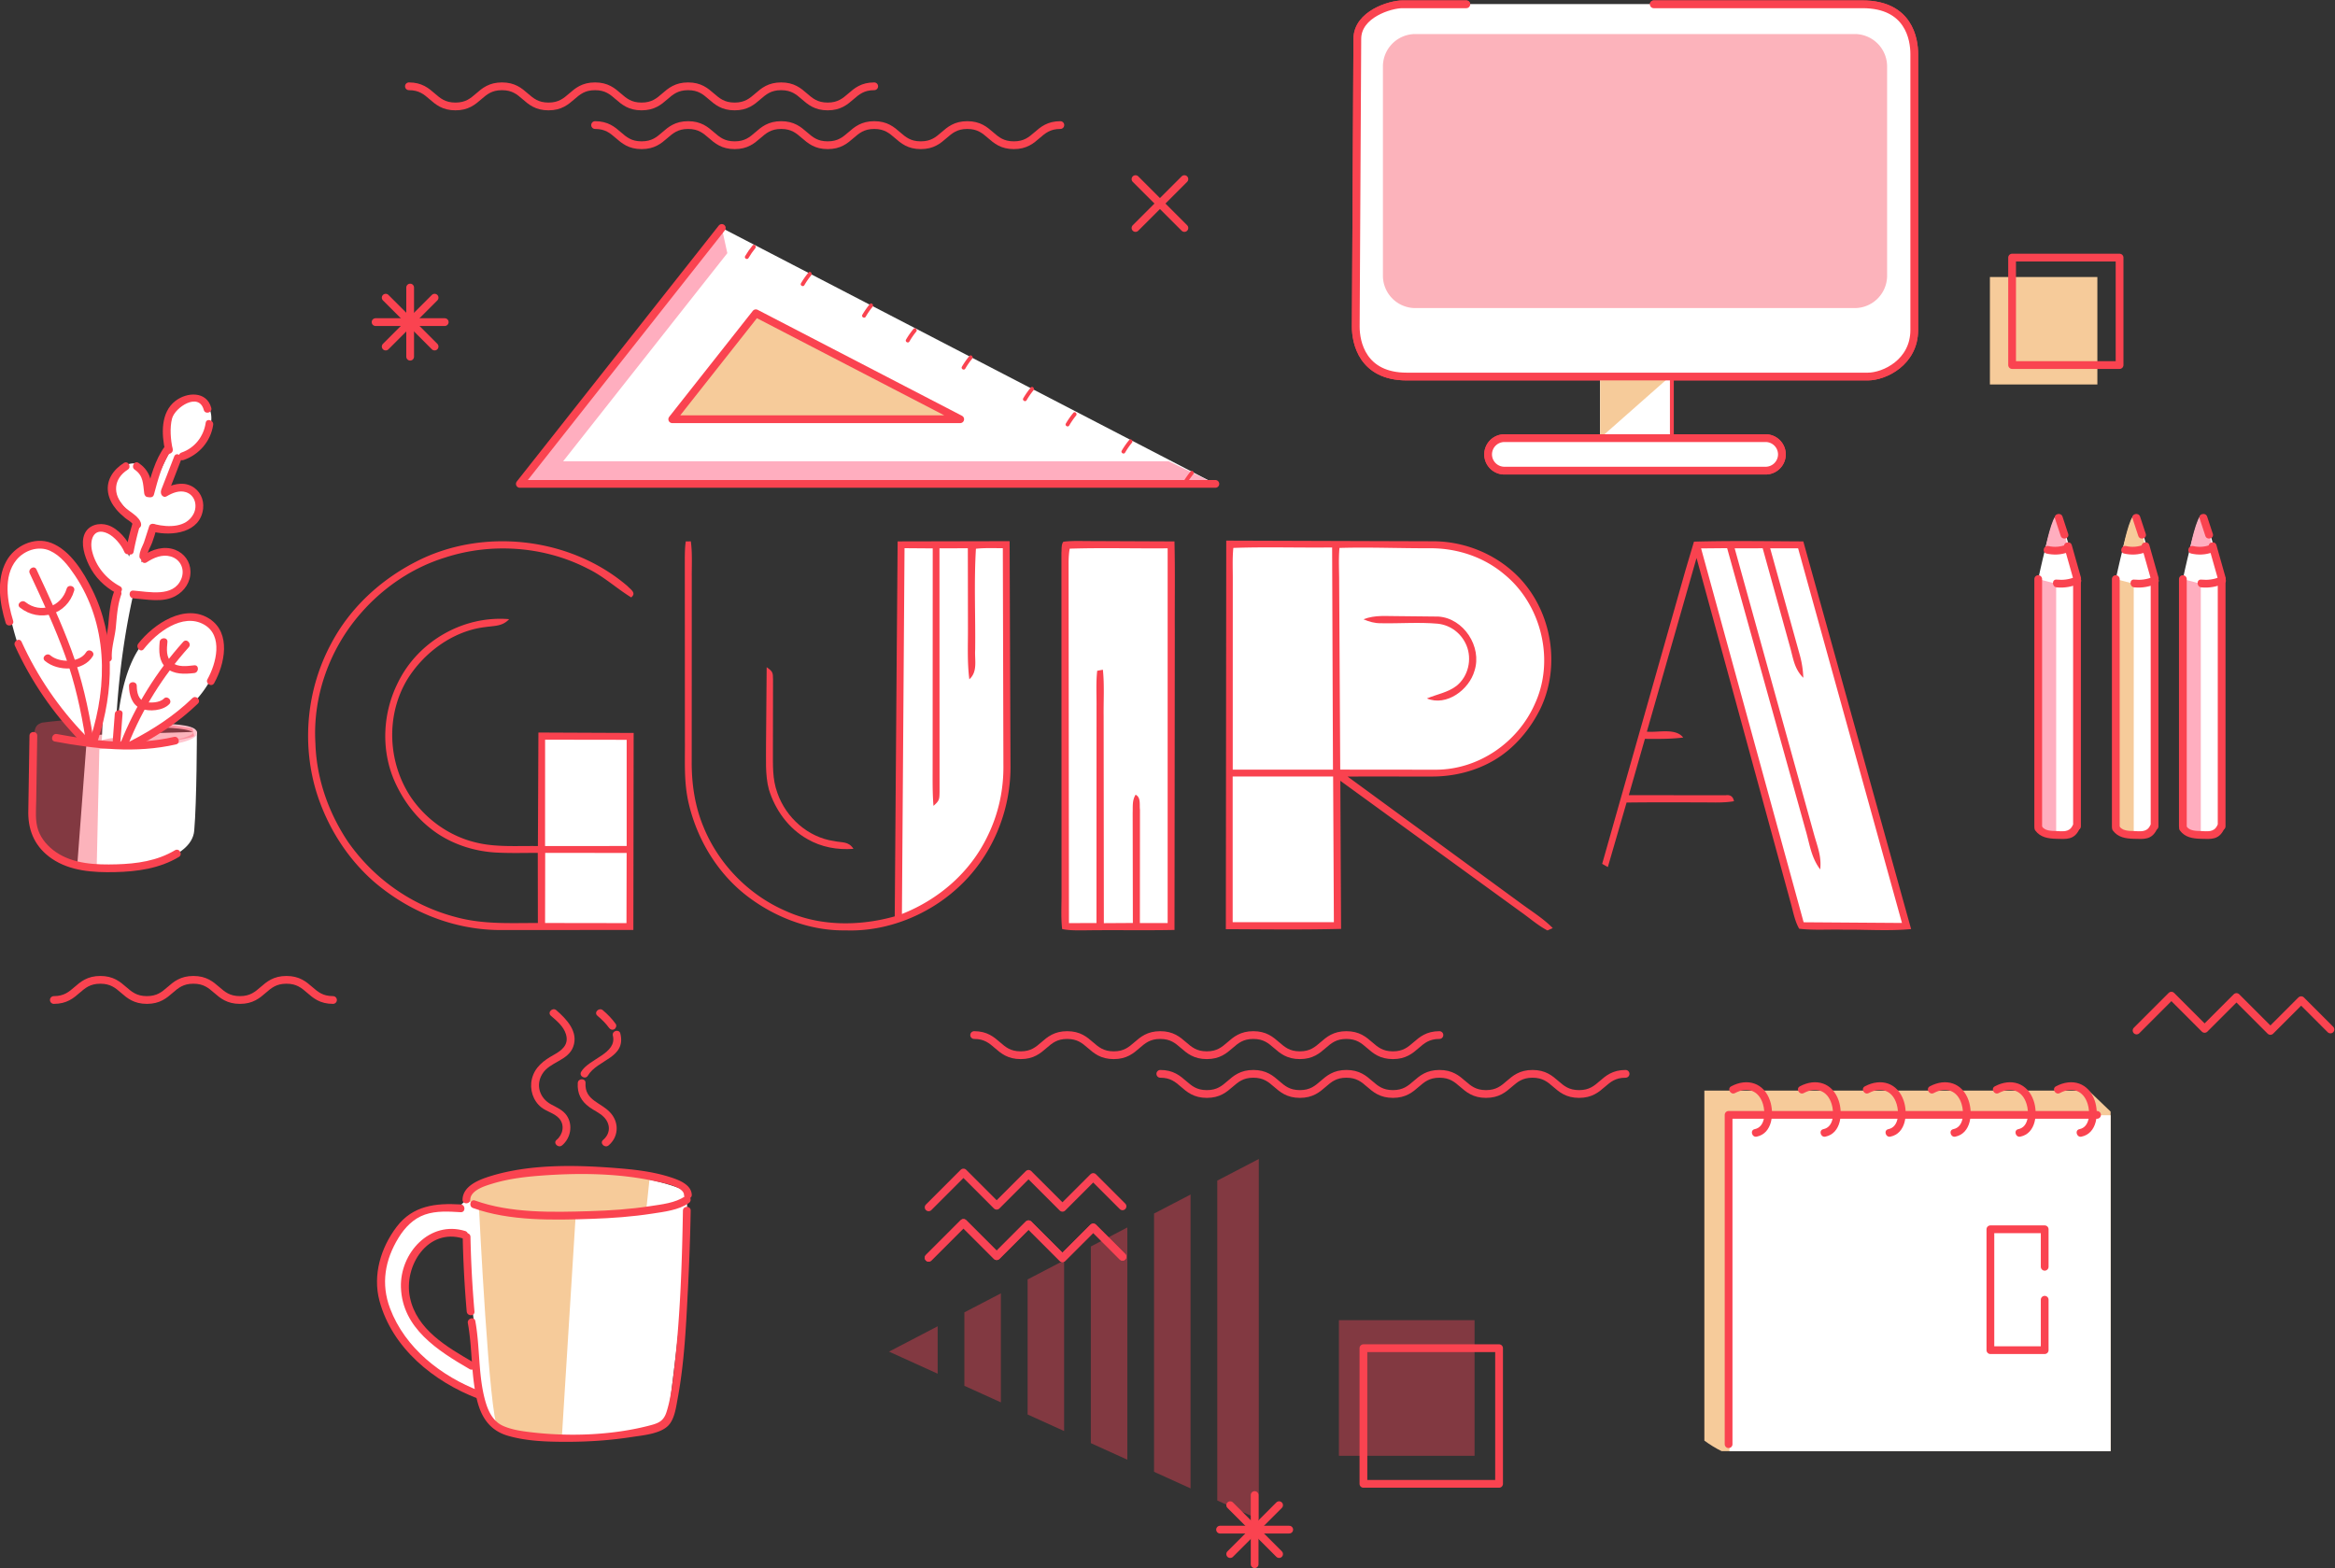 <svg xmlns="http://www.w3.org/2000/svg" xmlns:xlink="http://www.w3.org/1999/xlink" xmlns:v="https://vecta.io/nano" width="802.545" height="538.999"><rect width="100%" height="100%" fill="#333333" stroke="none"/><style><![CDATA[.B{fill:#fff}.C{fill:none}.D{stroke-miterlimit:10}.E{stroke:#fa4350}.F{stroke-width:2}.G{stroke-linejoin:round}.H{stroke-linecap:round}.I{fill:#fa4350}.J{fill-opacity:.4}.K{fill:#f6cb9a}.L{fill:#f84155}.M{fill:#ffaebf}.N{stroke:#f94355}]]></style><defs><clipPath id="A"><path d="M0 500h750V0H0z"></path></clipPath><clipPath id="B"><path d="M0 500h750V0H0z"></path></clipPath><path id="C" d="M654.381 298.762s3.487 16.5 4.894 16.5 5.154-16.346 5.154-16.346l-.048-63.904s-.662-2.226-5.373-2.226-4.627 2.226-4.627 2.226z"></path><path id="D" d="M638.914 306.644c-.08-.318.757-.381 2.59-.548s3.184.548 3.184.548-1.398 8.535-2.708 8.619-3.066-8.619-3.066-8.619"></path><path id="E" d="M636.327 233.936c1.329-1.79 3.273-2.08 5.387-2.149 2.646-.087 4.594-.282 5.913 2.329.579 1.145-1.146 2.159-1.727 1.008-.863-1.708-2.562-1.388-4.186-1.337-1.251.039-2.828.038-3.659 1.159-.759 1.021-2.496.025-1.728-1.01"></path><path id="F" d="M644.813 310.436l-1.462 4.437c-.409 1.214-2.342.693-1.929-.531l1.462-4.438c.395-1.219 2.326-.697 1.929.532"></path><path id="G" d="M648.1 299.182l-2.369 8.366c-.384 1.224-2.316.702-1.929-.531l2.369-8.367c.3-1.251 2.229-.721 1.929.532"></path><path id="H" d="M639.21 305.355c1.858-.433 3.75-.346 5.541.325 1.194.447.677 2.381-.532 1.928-1.465-.548-2.949-.68-4.478-.325-1.252.292-1.786-1.636-.531-1.928"></path><path id="I" d="M646.649 299.329c-1.531-.668-3.155-.864-4.808-.698-1.28.129-1.27-1.872 0-2 2.024-.203 3.96.161 5.817.971 1.177.514.16 2.238-1.009 1.727"></path><path id="J" d="M544.505 154.987c4.056.836 4.53 6.021 3.429 9.27-1.563 4.605-5.851 5.925-10.016 3.703-1.137-.606-.127-2.333 1.009-1.727 3.17 1.692 6.111.675 7.182-2.834.66-2.158.647-5.91-2.136-6.483-1.259-.26-.727-2.189.532-1.929"></path><path id="K" d="M595.727 154.987c4.056.836 4.53 6.021 3.429 9.27-1.562 4.605-5.851 5.925-10.016 3.703-1.136-.606-.127-2.333 1.01-1.727 3.17 1.692 6.11.675 7.181-2.834.66-2.158.647-5.91-2.135-6.483-1.26-.26-.727-2.189.531-1.929"></path><path id="L" d="M319.023 381.306c-.713-.868-1.357-1.783-1.923-2.753-.325-.558.539-1.061.863-.505a19.37 19.37 0 0 0 1.767 2.55c.405.494-.299 1.206-.707.708"></path><path id="M" d="M334.839 373.169c-.712-.868-1.356-1.783-1.922-2.753-.325-.557.539-1.061.863-.505a19.38 19.38 0 0 0 1.767 2.551c.405.494-.299 1.205-.708.707"></path><path id="N" d="M350.005 140.25l8.98 8.979 8.565-8.564 8.216 8.216 8.745-8.745 7.93 7.928 7.554-7.554"></path><path id="O" d="M216.004 429.334c5.998 0 5.998-5.197 11.997-5.197s5.998 5.197 11.996 5.197 5.999-5.197 11.998-5.197 5.997 5.197 11.996 5.197 5.998-5.197 11.997-5.197 5.998 5.197 11.997 5.197 5.998-5.197 11.997-5.197 5.999 5.197 11.997 5.197 5.999-5.197 11.997-5.197 5.998 5.197 11.997 5.197"></path><path id="P" d="M361.742 184.673c5.998 0 5.998-5.196 11.997-5.197s5.998 5.197 11.996 5.197 5.999-5.196 11.998-5.197 5.997 5.198 11.996 5.197 5.998-5.196 11.997-5.196 5.997 5.196 11.997 5.196 5.998-5.196 11.997-5.196 5.999 5.196 11.997 5.196 5.999-5.196 11.997-5.197 5.998 5.197 11.997 5.197"></path><path id="Q" d="M592.141 354.486h-120a12.04 12.04 0 0 0-12 12v71.989a12.04 12.04 0 0 0 12 12h120a12.04 12.04 0 0 0 12-12v-71.989a12.04 12.04 0 0 0-12-12"></path><path id="R" d="M588.808 372.143H475.474a8.36 8.36 0 0 0-8.333 8.333v54a8.36 8.36 0 0 0 8.333 8.334h113.334a8.36 8.36 0 0 0 8.333-8.334v-54a8.36 8.36 0 0 0-8.333-8.333"></path><path id="S" d="M488.641 450.476h-16.5c-3.031 0-11.597-2.517-11.597-8.925l-.403-74.242c0-3.973 1.667-12.822 13.167-12.822h118.833c4.313 0 12 3.676 12 12v71.156c0 3.786-1.333 12.833-13.333 12.833h-53.834"></path><path id="T" d="M565.828 338.601h-67.375a4.2 4.2 0 0 1-4.188-4.187 4.2 4.2 0 0 1 4.188-4.188h67.375a4.2 4.2 0 0 1 4.187 4.188 4.2 4.2 0 0 1-4.187 4.187"></path></defs><g transform="matrix(1.333 0 0 -1.333 -122.036 597.31)"><path d="M416.127 56.301v92.93l-10.716-5.583V61.16z" fill="#f94355" class="J"></path><path d="M398.525 64.283v75.776l-9.414-4.905V68.553zm-32.602 14.786v44.004l-9.415-4.906V83.339zm16.302-7.393v59.891l-9.415-4.906V75.946zM320.77 99.547l12.55-5.691v12.23zm19.435-8.815l9.416-4.271v28.118l-9.416-4.906z" class="L J"></path><g clip-path="url(#A)"><path d="M126.153 224.381s14.8 1.833 15.476 9.499.683 25.495.683 25.495l-28.308-.835-2.504-33.16z" class="B"></path><path d="M129.176 255.765c4.437.195 12.813 1.633 12.688 3.383s-8.374 1.812-8.374 1.812" stroke="#ffc5cf" class="C D"></path><path d="M102.352 261.745c-1.687-.698-2.271-.865-2.271-8.865s-2.929-21.913 5.661-25.956 10.743-2.568 10.743-2.568l.68 30.524s23.397 2.139 24.45 3.451l-.448 1.932s-9.813 1.672-18.663 2.355-20.152-.873-20.152-.873" class="J L"></path><g class="B"><path d="M143.224 345.224c-2.621 1.336-5.408-.308-6.862-2.548-1.897-2.925-1.973-6.739-1.171-10.022a1.71 1.71 0 0 1 .294-.622c-1.957-3.846-3.728-7.761-5.321-11.736-.19 4.635-1.244 9.955-6.314 7.809-2.719-1.151-3.486-4.247-2.633-6.89.982-3.042 3.936-5.425 6.056-7.663.092-.097.194-.135.292-.204-1.001-2.901-1.913-5.829-2.746-8.78-.536 1.775-1.341 3.465-2.448 5.011-1.593 2.23-4.406 4.244-6.825 1.779-2.121-2.162-1.237-5.827-.129-8.258 1.364-2.991 3.814-5.341 6.832-6.621.166-.07.325-.079.485-.101-2.937-12.8-4.453-25.952-4.923-39.143.727.191 1.472.351 2.273.473a3.28 3.28 0 0 0 1.203-.044c.477 12.702 1.942 25.363 4.749 37.692 4.85-2.03 12.81-.447 13.372 5.21.288 2.901-2.143 5.181-4.947 5.329-2.605.138-4.581-1.256-6.472-2.797a156.19 156.19 0 0 0 3.037 9.684c2.752-.862 6.044-1.123 8.688.162 2.366 1.149 3.968 3.885 2.826 6.467-1.454 3.29-5.233 2.948-8.446 1.387 1.444 3.465 3.036 6.879 4.77 10.242.044.017.085.012.129.033 2.843 1.368 5.556 3.742 6.642 6.791.952 2.676.297 5.98-2.411 7.36m-21.595-87.81s.063 20.462 9.3 27.214 16.22 4.919 17.312-.915-3.086-15.359-11.877-20.982-10.847-6.705-10.847-6.705zm-9.796.426c-.028 1.005-13.039 14.945-16.276 26.027s-3.959 20.619 3.658 22.9 13.024-6.337 14.522-9.514 4.758-15.611 4.607-20.571-2.516-19.268-2.516-19.268z"></path></g><g class="I"><path d="M94.935 288.023c-1.475 4.799-2.636 11.42.845 15.677 2.025 2.477 5.658 3.725 8.651 2.373 2.787-1.258 4.787-3.912 6.442-6.38 8.398-12.529 8.516-28.039 3.99-42.013-.398-1.228 1.533-1.753 1.928-.532 4.101 12.662 4.587 26.756-1.467 38.897-2.249 4.513-5.629 10.151-10.592 12.058-4.353 1.671-9.397-.76-11.554-4.726-2.61-4.797-1.703-10.903-.172-15.886.377-1.226 2.308-.703 1.929.532m18.695-29.635c-6.878 7.076-12.43 15.227-16.517 24.208-.532 1.169-2.255.154-1.726-1.01 4.153-9.129 9.839-17.422 16.829-24.612.898-.924 2.311.49 1.414 1.414"></path><path d="M99.218 300.245c3.266-6.985 6.536-13.984 9.148-21.248 2.513-6.989 4.07-14.102 5.23-21.423.201-1.267 2.128-.729 1.929.531-1.21 7.637-2.875 15.033-5.549 22.302-2.616 7.112-5.823 13.987-9.03 20.848-.545 1.165-2.27.15-1.728-1.01"></path><path d="M96.695 291.419c5.039-3.984 12.141-1.886 13.979 4.352.364 1.237-1.566 1.765-1.929.531-1.378-4.677-6.738-6.55-10.636-3.469-.999.79-2.424-.616-1.414-1.414m6.433-13.74c3.336-2.836 9.933-2.769 12.358 1.216.671 1.102-1.057 2.108-1.726 1.009-1.686-2.768-6.896-2.785-9.217-.811-.976.83-2.397-.579-1.415-1.414m38.029-9.618c-4.75-4.6-10.276-8.17-16.146-11.171-1.146-.586-.135-2.312 1.009-1.726 6.018 3.076 11.684 6.769 16.551 11.483.927.897-.488 2.31-1.414 1.414m-12.541 12.654c3.261 4.192 10.004 9.457 15.544 6.322 5.022-2.843 3.136-10.058.883-14.096-.628-1.125 1.098-2.135 1.726-1.01 2.711 4.858 4.417 12.81-1.057 16.498-6.362 4.285-14.554-1.214-18.51-6.3-.781-1.004.625-2.429 1.414-1.414"></path><path d="M122.629 257.216l.519 6.795c.133 1.278-1.868 1.269-2 0l-.519-6.795c-.071-1.285 1.93-1.281 2 0m1.96-1.151c3.689 9.235 8.973 17.711 15.617 25.108.858.956-.552 2.375-1.414 1.415-6.889-7.67-12.307-16.419-16.131-25.991-.477-1.195 1.456-1.715 1.928-.532"></path><path d="M132.719 282.549c-.214-2.319-.244-4.925 1.624-6.621 1.998-1.815 4.785-1.678 7.285-1.399 1.265.142 1.279 2.144 0 2-1.871-.209-4.214-.554-5.779.756-1.54 1.288-1.296 3.465-1.13 5.264.119 1.281-1.882 1.273-2 0m-7.906-11.336c.02-2.28.741-4.898 3.06-5.832 2.146-.865 5.665-.576 7.325 1.135.897.924-.516 2.34-1.414 1.414-1.026-1.056-3.501-1.19-4.883-.793-1.726.496-2.074 2.534-2.088 4.076-.012 1.286-2.012 1.289-2 0m1.116 22.586c3.502-.26 7.593-1.176 10.852.587 2.374 1.284 3.955 3.665 3.88 6.404-.067 2.509-1.598 4.607-3.922 5.515-2.89 1.129-5.916.125-8.389-1.493-1.073-.702-.072-2.434 1.01-1.727 1.824 1.194 3.999 2.143 6.21 1.508 2.583-.74 3.745-3.414 2.685-5.874-2.029-4.712-8.327-3.217-12.326-2.92-1.284.096-1.278-1.905 0-2m-.409 12.533c-1.066 2.556-3.418 5.431-6.131 6.331-2.27.752-5.07.053-6.049-2.297-1.031-2.478.037-5.69 1.133-7.971 1.499-3.119 3.982-5.591 7.014-7.222 1.134-.609 2.144 1.117 1.01 1.727-3.55 1.909-6.248 5.118-7.205 9.078-.68 2.818.346 6.253 4 4.562 1.764-.817 3.567-2.983 4.299-4.74.489-1.17 2.425-.656 1.929.532"></path><path d="M120.873 295.276c-.912-2.599-1.14-5.272-1.373-7.998-.253-2.938-1.274-5.912-1.117-8.857.067-1.28 2.068-1.288 2 0-.141 2.632.794 5.337 1.042 7.978.265 2.837.425 5.632 1.377 8.345.427 1.217-1.504 1.74-1.929.532m3.163 10.629l.04-.097c.333-.8 1.725-1.089 1.929 0a68.78 68.78 0 0 0 1.694 6.978c.37 1.235-1.559 1.764-1.928.531-.687-2.297-1.252-4.62-1.695-6.977h1.929l-.04.097c-.487 1.172-2.423.657-1.929-.532"></path><path d="M127.925 312.984c-.315 1.965-3.137 3.163-4.433 4.548-2.93 3.13-2.707 7.106.999 9.453 1.084.687.082 2.418-1.009 1.727-2.645-1.675-4.578-4.353-4.068-7.611.258-1.643 1.07-3.119 2.13-4.385.69-.823 1.485-1.535 2.307-2.223.613-.513 2.008-1.179 2.145-2.041.203-1.267 2.131-.729 1.929.532m-1.642 14.002c2.257-1.542 2.137-3.657 2.449-6.088.071-.545.402-.99 1-1l.166-.003c.353-.006.685.195.864.495l.084.142c.662 1.108-1.067 2.115-1.727 1.01l-.085-.142.864.495-.166.003 1-1c-.198 1.544-.077 3.076-.69 4.542-.576 1.375-1.527 2.438-2.749 3.273-1.066.728-2.068-1.004-1.01-1.727"></path><path d="M131.242 320.555c1.037 3.856 2.109 8.099 4.496 11.361.761 1.039-.974 2.038-1.726 1.009-2.496-3.408-3.617-7.813-4.699-11.839-.334-1.244 1.595-1.775 1.929-.531"></path><path d="M136.076 332.311c-.532 2.324-.792 5.515-.16 7.87.78 2.907 6.912 6.899 8.18 2.197.334-1.241 2.264-.714 1.928.532-1.178 4.373-6.249 4.132-9.27 1.783-3.819-2.969-3.591-8.616-2.607-12.914.287-1.254 2.216-.723 1.929.532m8.508 6.746c-.518-3.527-2.83-6.486-6.229-7.66-1.209-.417-.689-2.35.532-1.928 4.014 1.385 7.005 4.823 7.626 9.056.184 1.259-1.742 1.803-1.929.532"></path><path d="M136.487 330.438l-3.351-8.617c-.406-1.224 1.525-1.749 1.929-.531l3.149 8.138c.519 1.166-1.204 2.184-1.727 1.01"></path><path d="M134.538 320.121c1.459.865 3.268 1.613 4.984 1.047 2.36-.778 2.989-3.538 1.937-5.583-1.841-3.578-6.492-3.497-9.819-2.712-1.252.296-1.787-1.632-.533-1.928 4.882-1.152 12.097-.242 12.816 5.982.275 2.387-.832 4.718-3.011 5.825-2.416 1.228-5.198.392-7.384-.904-1.106-.656-.1-2.386 1.01-1.727"></path><path d="M129.998 312.329l-1.343-4.144c-.489-1.188-1.108-2.199-1.152-3.511-.043-1.287 1.957-1.286 2 0 .04 1.186.861 2.379 1.277 3.487.447 1.19.796 2.415 1.147 3.636.354 1.24-1.575 1.769-1.929.532m-24.305-55.452c10.333-1.928 20.878-3.114 31.244-.743 1.254.286.723 2.215-.532 1.928-10.01-2.289-20.205-1.118-30.181.744-1.258.234-1.797-1.693-.531-1.929m30.97-28.041c-4.582-2.738-9.803-3.48-15.061-3.627-5.304-.148-11.126.057-15.65 3.172-1.99 1.37-3.723 3.292-4.533 5.6-.857 2.435-.567 5.175-.527 7.709l.262 16.685c.02 1.287-1.98 1.288-2 0l-.31-19.92c.012-4.958 1.953-8.974 6.098-11.801 4.711-3.213 10.708-3.574 16.233-3.454 5.739.123 11.494.919 16.497 3.909 1.104.661.099 2.39-1.009 1.727"></path></g><path d="M213.89 96.997c-.042-.274-.376-.407-.614-.349-9.224 2.244-15.817 10.015-16.794 19.373-.408 3.908.527 8.497 3.713 11.099 2.813 2.299 7.984 4.6 11.299 2.275.165-.115.219-.279.212-.44.784-.571.601-2.427.601-3.149.001-2.839-.038-5.637.178-8.476.51-6.714 2.444-13.59 1.405-20.333m54.747 43.908s-10.883 5.37-32.987 5.37-23.84-7.513-23.84-7.513l-2.231-2.216s-9.151 1.334-12.667-2.94-7.257-9.672-6.797-12.074-.963-8.329 1.997-13.368 8.669-11.316 9.222-11.788 7.534-5.154 7.534-5.154l6.874-2.826s1.16-5.624 2.315-6.78 11.148-4.317 20.899-4.317 23.781 2.594 24.553 4.373 5.403 44.958 5.403 44.958z" class="B"></path><g class="K"><path d="M239.985 134.693l-3.578-57.394s-14.289.549-16.498 2.664-4.855 56.685-4.855 56.685z"></path><path d="M259.104 144.785l-.944-8.873s-24.085-2.155-33.418-1.219-18.755 4.03-7.211 8.9 34.602 1.514 41.573 1.192"></path></g><g class="I"><path d="M212.181 106.889c1.184-6.485.793-13.194 2.316-19.627 1.09-4.6 3.322-8.031 7.967-9.396 4.819-1.415 10.08-1.57 15.065-1.576 5.652-.006 11.335.368 16.922 1.24 2.786.435 7.336.784 9.441 2.981 1.622 1.693 1.994 4.813 2.4 6.996 1.701 9.134 2.147 18.548 2.619 27.809.351 6.86.61 13.729.726 20.596.022 1.288-1.978 1.289-2 0-.237-14.029-.717-28.18-2.413-42.115-.4-3.284-.811-6.681-1.827-9.844-.807-2.51-2.291-2.938-4.806-3.575-9.613-2.434-20.564-2.777-30.38-1.591-2.309.279-4.777.649-6.921 1.6-2.67 1.184-3.902 3.855-4.64 6.533-1.835 6.654-1.307 13.737-2.54 20.501-.231 1.264-2.159.728-1.929-.532m-1.325 22.252a289.65 289.65 0 0 1 1.031-19.245c.111-1.272 2.112-1.284 2 0a289.65 289.65 0 0 0-1.031 19.245c-.026 1.285-2.026 1.29-2 0m1.954 9.621c.077 2.467 3.999 3.586 5.844 4.144 4.208 1.27 8.652 1.769 13.021 2.077 9.565.675 19.642.551 29.037-1.54 1.47-.327 7.111-1.272 7.201-3.455.052-1.283 2.052-1.29 2 0-.112 2.71-3.48 3.887-5.62 4.574-4.514 1.45-9.375 1.968-14.082 2.336-10.503.82-22.247 1.035-32.412-2.163-2.81-.885-6.88-2.471-6.989-5.973-.04-1.288 1.96-1.286 2 0"></path><path d="M213.499 136.583c9.506-3.425 20.792-3.128 30.734-2.791 5.166.175 10.342.552 15.454 1.339 3.07.473 6.9.9 9.507 2.767 1.037.744.04 2.479-1.009 1.727-2.457-1.76-6.136-2.12-9.03-2.565-5.135-.79-10.349-1.131-15.539-1.288-9.596-.291-20.421-.563-29.585 2.739-1.214.437-1.736-1.494-.532-1.928m-2.004-5.932c-9.122 2.807-16.857-5.69-16.567-14.528.347-10.562 9.525-16.333 17.705-21.088 1.115-.648 2.123 1.08 1.009 1.727-6.795 3.951-14.698 8.434-16.4 16.801-1.652 8.127 4.628 17.958 13.721 15.16 1.233-.38 1.761 1.55.532 1.928m-1.156 6.852c-6.474.377-12.326-.268-16.503-5.747-4.11-5.393-6.228-12.468-4.445-19.107 3.281-12.222 13.996-20.856 25.397-25.217 1.203-.46 1.724 1.473.532 1.929-10.002 3.826-19.307 11.056-23.194 21.321-2.41 6.364-1.324 12.512 2.185 18.231 1.618 2.637 3.81 4.937 6.794 5.97 2.949 1.022 6.17.799 9.234.62 1.285-.075 1.281 1.925 0 2m26.134 15.232c2.224 1.845 2.864 5.259 1.193 7.707-.973 1.424-2.573 2.072-4.033 2.866-2.9 1.577-4.048 4.92-2.26 7.844 1.93 3.155 6.614 3.365 7.963 6.989 1.439 3.862-1.677 7.13-4.344 9.446-.968.84-2.388-.569-1.415-1.415 1.526-1.323 3.271-2.745 3.886-4.755.837-2.737-1.042-4.182-3.125-5.336-2.61-1.447-4.927-3.177-5.653-6.249-.628-2.657.291-5.597 2.447-7.302 1.393-1.101 3.38-1.501 4.577-2.835 1.521-1.693.994-4.182-.65-5.545-.991-.823.431-2.231 1.414-1.415m13.829 31.325c-.95 1.323-2.069 2.475-3.311 3.527-.976.827-2.397-.581-1.414-1.415 1.104-.934 2.153-1.945 2.998-3.122.318-.442.868-.643 1.369-.359.435.249.672.932.358 1.369"></path><path d="M243.125 170.711c2.476 4.199 9.931 4.515 8.376 10.865-.306 1.249-2.234.72-1.929-.532 1.136-4.64-6.193-5.964-8.174-9.324-.655-1.111 1.073-2.118 1.727-1.009m5.348-17.976c2.487 2.094 2.771 5.592.715 8.127-2.405 2.966-6.947 3.298-6.667 7.958.078 1.286-1.922 1.281-2 0-.163-2.708.841-4.653 3.001-6.229 1.168-.851 2.637-1.474 3.673-2.496 1.811-1.787 1.824-4.296-.136-5.945-.985-.831.435-2.239 1.414-1.415"></path></g><use xlink:href="#C" class="B"></use><g class="M"><path d="M656.207 306.644c-.079-.318.757-.381 2.591-.548s3.184.548 3.184.548-1.398 8.535-2.708 8.619-3.067-8.619-3.067-8.619m2.801-73.858v64.776l-4.627 1.2v-63.75z"></path></g><g class="C D E F G H"><path d="M654.381 298.762v-63.75m10 63.75v-63.75"></path></g><g class="I"><path d="M653.621 233.936c1.328-1.791 3.273-2.08 5.387-2.149 2.646-.087 4.593-.282 5.913 2.329.579 1.145-1.146 2.159-1.727 1.008-.863-1.708-2.562-1.388-4.186-1.337-1.251.039-2.828.038-3.659 1.159-.759 1.021-2.496.025-1.728-1.01m8.486 76.5l-1.463 4.437c-.409 1.214-2.341.693-1.928-.531l1.462-4.438c.394-1.219 2.325-.697 1.929.532m3.286-11.254l-2.368 8.366c-.385 1.224-2.316.702-1.929-.531l2.369-8.367c.3-1.251 2.229-.721 1.928.532"></path><path d="M656.504 305.355c1.857-.433 3.75-.346 5.54.325 1.194.447.678 2.381-.531 1.928-1.465-.548-2.949-.681-4.478-.325-1.252.292-1.786-1.636-.531-1.928m7.438-6.026c-1.53-.668-3.154-.864-4.807-.698-1.28.129-1.271-1.872 0-2 2.024-.203 3.96.161 5.817.971 1.177.514.16 2.238-1.01 1.727"></path></g><path d="M637.087 298.762s3.487 16.5 4.894 16.5 5.154-16.346 5.154-16.346l-.048-63.904s-.662-2.226-5.373-2.226-4.627 2.226-4.627 2.226z" class="B"></path><g class="K"><use xlink:href="#D"></use><path d="M641.714 232.786v64.776l-4.627 1.2v-63.75z"></path></g><g class="C D E F G H"><path d="M637.087 298.762v-63.75m10 63.75v-63.75"></path></g><g class="I"><use xlink:href="#E"></use><use xlink:href="#F"></use><use xlink:href="#G"></use><use xlink:href="#H"></use><use xlink:href="#I"></use></g><path d="M617.087 298.762s3.487 16.5 4.894 16.5 5.154-16.346 5.154-16.346l-.048-63.904s-.662-2.226-5.373-2.226-4.627 2.226-4.627 2.226z" class="B"></path><g class="M"><path d="M618.914 306.644c-.08-.318.757-.381 2.59-.548s3.184.548 3.184.548-1.398 8.535-2.708 8.619-3.066-8.619-3.066-8.619m2.8-73.858v64.776l-4.627 1.2v-63.75z"></path></g><g class="C D E F G H"><path d="M617.087 298.762v-63.75m10 63.75v-63.75"></path></g><g class="I"><path d="M616.327 233.936c1.329-1.79 3.273-2.08 5.387-2.149 2.646-.087 4.594-.282 5.913 2.329.579 1.145-1.146 2.159-1.727 1.008-.863-1.708-2.562-1.388-4.186-1.337-1.251.039-2.828.038-3.659 1.159-.759 1.021-2.496.025-1.728-1.01m8.486 76.5l-1.462 4.437c-.409 1.214-2.342.693-1.929-.531l1.462-4.438c.395-1.219 2.326-.697 1.929.532m3.287-11.254l-2.369 8.366c-.384 1.224-2.316.702-1.929-.531l2.369-8.367c.3-1.251 2.229-.721 1.929.532"></path><path d="M619.21 305.355c1.858-.433 3.75-.346 5.541.325 1.194.447.677 2.381-.532 1.928-1.465-.548-2.949-.68-4.478-.325-1.252.292-1.786-1.636-.531-1.928m7.439-6.026c-1.531-.668-3.155-.864-4.808-.698-1.28.129-1.27-1.872 0-2 2.024-.203 3.96.161 5.817.971 1.177.514.16 2.238-1.009 1.727"></path></g><path d="M635.754 161.447l-5.649 5.41h-99.101v-37.988-52.267c1.408-1.034 2.914-1.973 4.448-2.715h100.302z" class="K"></path><path d="M537.47 160.503h98.284V73.888H537.47z" class="B"></path><path d="M632.254 160.597h-95V75.678" class="C D E F G H"></path><g class="I"><use xlink:href="#J"></use><path d="M562.217 154.987c4.056.836 4.53 6.021 3.43 9.27-1.563 4.605-5.851 5.925-10.017 3.703-1.136-.606-.127-2.333 1.01-1.727 3.17 1.692 6.11.675 7.181-2.834.66-2.158.647-5.91-2.135-6.483-1.26-.26-.727-2.189.531-1.929m16.755 0c4.056.836 4.53 6.021 3.429 9.27-1.563 4.605-5.851 5.925-10.016 3.703-1.137-.606-.127-2.333 1.009-1.727 3.17 1.692 6.111.675 7.182-2.834.66-2.158.647-5.91-2.136-6.483-1.259-.26-.727-2.189.532-1.929"></path><use xlink:href="#K"></use><path d="M612.483 154.987c4.056.836 4.53 6.021 3.429 9.27-1.563 4.605-5.851 5.925-10.017 3.703-1.136-.606-.126-2.333 1.01-1.727 3.17 1.692 6.111.675 7.182-2.834.659-2.158.647-5.91-2.136-6.483-1.26-.26-.727-2.189.532-1.929m15.755 0c4.056.836 4.53 6.021 3.429 9.27-1.562 4.605-5.851 5.925-10.016 3.703-1.136-.606-.127-2.333 1.01-1.727 3.17 1.692 6.11.675 7.181-2.834.66-2.158.647-5.91-2.135-6.483-1.26-.26-.727-2.189.531-1.929"></path></g><path d="M618.754 112.93v-13h-14v31.167h14v-9.667" class="C D E F G H"></path></g><g clip-path="url(#B)" transform="translate(-19.017 -3.493)"><path d="M244.604 326.806l52.073 66 127.261-66z" class="B"></path><path d="M296.677 392.806l1.427-6.5-42.333-53.667h156.167l12-5.833H244.604l52.073 66" class="M"></path><path d="M283.897 343.48l21.56 27.326 52.69-27.326z" fill="#e87e04" class="J"></path><g class="C D E F G"><path d="M283.897 343.48l21.56 27.326 52.69-27.326z"></path><path d="M423.938 326.806H244.604l52.073 66" class="H"></path></g><g class="I"><path d="M304.616 388.3c-.713-.868-1.357-1.783-1.923-2.753-.325-.557.539-1.061.863-.505.523.896 1.108 1.749 1.767 2.551.405.494-.299 1.205-.707.707"></path><use xlink:href="#L"></use><use xlink:href="#M"></use><path d="M346.106 366.775c-.712-.868-1.356-1.783-1.922-2.753-.325-.558.539-1.061.863-.505.523.896 1.108 1.749 1.767 2.551.405.494-.299 1.205-.708.707m14.409-6.994c-.713-.868-1.357-1.783-1.923-2.753-.325-.558.539-1.061.863-.505a19.37 19.37 0 0 0 1.767 2.55c.405.494-.299 1.206-.707.708m15.815-8.137c-.712-.868-1.356-1.783-1.922-2.753-.325-.557.539-1.061.863-.505a19.38 19.38 0 0 0 1.767 2.551c.405.494-.299 1.205-.708.707m10.985-6.517a21.14 21.14 0 0 1-1.923-2.753c-.325-.558.539-1.061.863-.505.524.896 1.109 1.749 1.767 2.55.405.494-.298 1.206-.707.708m14.408-6.994a21.14 21.14 0 0 1-1.923-2.753c-.324-.557.539-1.061.864-.505a19.47 19.47 0 0 0 1.766 2.551c.405.494-.298 1.205-.707.707m15.816-8.136c-.713-.868-1.357-1.783-1.923-2.753-.325-.558.539-1.061.863-.505.523.896 1.109 1.749 1.767 2.551.405.494-.298 1.205-.707.707"></path></g><g class="C D E F G H"><path d="M415.953 405.403l-12.608-12.608"></path><path d="M415.953 392.794l-12.608 12.608m-180.72-30.575l-12.608-12.608"></path><path d="M222.625 362.219l-12.608 12.608"></path><path d="M225.236 368.523h-17.831"></path><path d="M216.321 359.607v17.831"></path></g><path d="M651.355 352.443h-27.709v27.709h27.709z" class="K"></path><path d="M657.079 357.452H629.37v27.709h27.709z" class="C D E F G"></path><path d="M455.791 111.152h34.977V76.175h-34.977z" class="J L"></path><g class="C D F G"><path d="M462.114 103.927h34.977V68.949h-34.977z" class="E"></path><g class="H"><use xlink:href="#N" class="N"></use><g class="E"><path d="M350.005 127.25l8.98 8.979 8.565-8.564 8.216 8.216 8.745-8.745 7.93 7.928 7.554-7.554m261.468 58.342l8.98 8.98 8.565-8.565 8.216 8.216 8.745-8.745 7.93 7.929 7.554-7.555"></path><use xlink:href="#O"></use><path d="M264.004 419.334c5.998 0 5.998-5.197 11.997-5.197s5.998 5.197 11.996 5.197 5.999-5.197 11.998-5.197 5.997 5.197 11.996 5.197 5.998-5.197 11.997-5.197 5.998 5.197 11.997 5.197 5.998-5.197 11.997-5.197 5.999 5.197 11.997 5.197 5.999-5.197 11.997-5.197 5.998 5.197 11.997 5.197M124.447 193.717c5.997 0 5.997 5.197 11.996 5.197s5.999-5.197 11.997-5.197 5.998 5.197 11.997 5.197 5.998-5.197 11.997-5.197 5.998 5.197 11.996 5.197 5.999-5.197 11.997-5.197M440.37 63.445l-12.608-12.608"></path><path d="M440.37 50.837l-12.608 12.608"></path><path d="M442.981 57.142H425.15"></path><path d="M434.065 48.227v17.83"></path></g><g class="N"><use xlink:href="#P"></use><path d="M409.742 174.673c5.998 0 5.998-5.196 11.997-5.197s5.998 5.197 11.996 5.197 5.999-5.196 11.998-5.197 5.997 5.198 11.996 5.197 5.998-5.196 11.997-5.196 5.997 5.196 11.997 5.196 5.998-5.196 11.997-5.196 5.999 5.196 11.997 5.196 5.999-5.196 11.997-5.197 5.998 5.197 11.997 5.197"></path></g></g></g><path d="M541.141 338.601h-18v15.886h18z" class="B"></path><path d="M523.141 338.601v15.886h18z" fill="#76cee5"></path><use xlink:href="#Q" class="B"></use><use xlink:href="#R" fill="#76cee5"></use><use xlink:href="#S" class="C D E F G H"></use><use xlink:href="#T" class="B"></use><g class="D E F G"><path d="M565.828 338.601h-67.375a4.2 4.2 0 0 1-4.188-4.187 4.2 4.2 0 0 1 4.188-4.188h67.375a4.2 4.2 0 0 1 4.187 4.188 4.2 4.2 0 0 1-4.187 4.187z" class="C"></path><path d="M541.141 354.486V338.6" class="H K"></path></g><path d="M541.141 338.601h-18v15.886h18z" class="B"></path><g class="K"><path d="M523.141 338.601v15.886h18z"></path></g><use xlink:href="#Q" class="B"></use><use xlink:href="#R" class="J L"></use><use xlink:href="#S" class="C D E F G H"></use><use xlink:href="#T" class="B"></use><g class="C D F G"><path d="M565.828 338.601h-20.894-46.481a4.2 4.2 0 0 1-4.188-4.187 4.2 4.2 0 0 1 4.188-4.188h67.375a4.2 4.2 0 0 1 4.187 4.188 4.2 4.2 0 0 1-4.187 4.187z" class="E"></path><path d="M350.005 127.25l8.98 8.979 8.565-8.564 8.216 8.216 8.745-8.745 7.93 7.928 7.554-7.554" class="H N"></path></g></g><path d="M253.376 296.927c.787-.858 2.354-1.74.92-2.885-3.844 2.37-7.105 5.452-11.23 7.432-11.206 5.794-24.879 6.745-36.841 2.814-8.367-2.598-15.8-7.658-21.556-14.232-8.071-9.148-12.526-21.406-11.792-33.629.176-5.88 1.528-11.627 3.823-16.991a51.82 51.82 0 0 1 4.544-8.37c6.63-9.506 16.361-16.386 27.561-19.388 7.222-2.012 14.047-1.583 21.43-1.598l-.024 18.086c-3.446-.009-6.902-.108-10.342.062-6.161.25-12.455 2.348-17.29 6.216-4.282 3.345-7.58 8.009-9.639 13.017-3.159 7.908-2.598 16.978 1.194 24.567 5.171 10.678 16.845 17.398 28.693 16.401-1.715-1.872-3.743-1.685-6.059-2.027-8.337-.944-15.941-6.559-20.254-13.609-5.513-9.25-4.967-21.282.928-30.198 3.97-5.856 10.076-10.193 16.987-11.792 5.023-1.225 10.622-.802 15.815-.882l.133 29.276 24.559-.108-.077-50.808-34.971-.015c-11.745.195-22.991 4.828-31.874 12.424-7.059 6.168-12.159 14.358-14.92 23.294-3.807 12.643-2.394 26.586 3.875 38.198 4.844 9.163 12.658 16.361 21.837 21.066 17.228 8.907 39.859 6.334 54.569-6.318zm14.988 11.551l1.311.015c.413-3.011.219-6.13.241-9.163l-.015-47.572c-.04-5.849.827-11.644 3.104-17.055 3.939-9.577 11.767-17.524 21.291-21.587 8.688-3.931 18.888-3.875 27.952-1.326l.522 68.825.225 27.872 28.88.062.219-57.571c.21-11.971-4.788-23.904-13.702-31.929-7.722-7.034-18.351-11.261-28.832-10.872-8.509-.148-17.135 2.949-24.028 7.861-8.345 5.841-14.062 14.951-16.392 24.808-1.302 5.513-.951 10.74-.999 16.37l-.024 46.794c.009 1.481.031 3.002.25 4.468zm97.385-.077c2.043.265 4.149.179 6.201.172l22.427-.095c.188-7.722.046-15.457.086-23.186l-.077-77.005c-7.737-.157-15.481.015-23.217-.102-1.888 0-3.906-.062-5.757.336-.358 3.197-.117 6.482-.157 9.703l-.024 87.377c.093.833-.077 2.129.515 2.799zm41.981.287l53.757-.172c8.352-.141 16.478-3.659 22.164-9.796 8.126-8.876 10.286-22.584 5.038-33.457-2.62-5.295-6.698-10.138-11.816-13.165-4.844-2.863-10.397-4.236-16.019-4.251-7.275-.015-14.553.031-21.828-.009l44.554-32.608c2.792-2.074 5.896-3.977 8.337-6.466l-1.373-.608c-2.456 1.287-4.609 3.205-6.88 4.797l-46.52 33.799.195-38.192c-9.897-.256-19.81-.117-29.714-.077l.102 100.199zm148.786-.203l27.795-99.974c-5.739-.546-11.619-.102-17.391-.164-3.807.117-7.689-.195-11.465.25-1.185 2.058-1.598 4.634-2.255 6.902l-24.214 88.706-12.807-44.782c2.832-.281 7.432 1.015 9.367-1.521-3.292-.405-6.566-.358-9.866-.336l-4.156-14.522 24.987-.024c1.2.179 1.91-.336 2.129-1.536-2.721-.475-5.624-.296-8.376-.305-6.433.015-12.875.046-19.317-.04l-4.828-16.635-1.466.827 21.486 75.734 2.184 7.355c9.382.272 18.811.108 28.193.062z" fill="#f9424f"></path><path d="M343.187 306.59c2.286.241 4.634.141 6.933.133l.148-55.747c.102-6.497-1.265-12.807-4.149-18.623-4.468-9.25-12.517-16.191-22.016-19.949l.672 94.328 7.269-.055-.024-56.479c0-3.314-.055-6.606.219-9.913 1.536 1.342 1.536 1.66 1.567 3.665l-.024 62.742 7.315.024.031-20.643c.009-4.368-.203-8.86.358-13.149 2.231 2.005 1.326 4.998 1.505 7.689.102 8.633-.327 17.376.195 25.978zm24.176.015c8.392.272 16.845.009 25.253.093v-96.627l-7.16-.009.024 29.214c-.164 1.311.29 3.19-1.123 3.884-.913-1.444-.694-3.018-.756-4.665l.046-28.412-7.479-.046-.055 53.415c-.046 3.962.219 7.994-.195 11.94l-1.466-.272c-.343-3.079-.141-6.232-.172-9.327l-.015-55.731-7.096-.009-.093 93.172c.031 1.123.077 2.27.29 3.378zm42.191.195c8.469.305 16.994.009 25.472.117l.219-57.299-25.845.009.015 48.923c.015 2.737-.133 5.529.141 8.25zm27.366 0c7.704.225 15.457-.108 23.17-.086 7.034.062 13.952-2.175 19.348-6.738 9.53-7.784 13.056-22.102 7.886-33.333-4.406-10.052-14.639-17.08-25.69-17.033l-24.519.024-.272 48.133c.015 2.995-.195 6.044.077 9.031zm93.242-.124l6.714.062 20.184-72.528c1.099-3.705 1.419-7.127 3.807-10.311.405 3.338-.765 6.029-1.623 9.163l-20.425 73.638 7.222.009 6.973-25.16c.889-3.057 1.108-5.88 3.502-8.235a25.14 25.14 0 0 1-.913 5.905l-7.627 27.481h7.198l26.78-96.611-25.354.179-25.814 94.131z" class="B"></path><path d="M452.276 289.207l10.163-.108c6.513-.429 11.301-7.799 9.305-13.96-1.357-4.875-7.222-9.289-12.283-7.152 2.604 1.077 5.467 1.552 7.667 3.267 3.002 2.425 4.008 6.8 2.567 10.348-1.28 3.113-4.039 5.272-7.393 5.655-4.866.438-9.818.024-14.701.124-1.629-.015-2.995.382-4.492 1.015 3.073 1.2 5.951.772 9.172.811zm-163.049-13.158c1.576-1.139 1.629-1.333 1.645-3.23l-.031-17.944c.031-3.939-.219-7.565 1.178-11.332 2.222-6.318 7.852-11.354 14.56-12.329 2.058-.469 3.752.015 5.023-2.012-4.156-.312-8.29.429-11.909 2.536-4.85 2.73-8.299 7.534-9.904 12.807-1.006 3.752-.685 8.034-.725 11.893l.164 19.613z" fill="#f9424f"></path><path d="M232.1 257.349l21.032-.031v-27.382l-21.041-.015zm177.284-9.493h25.9l.195-37.566h-26.095zm-177.26-19.691l21.002-.024-.046-18.092-20.986.031z" class="B"></path></g></svg>